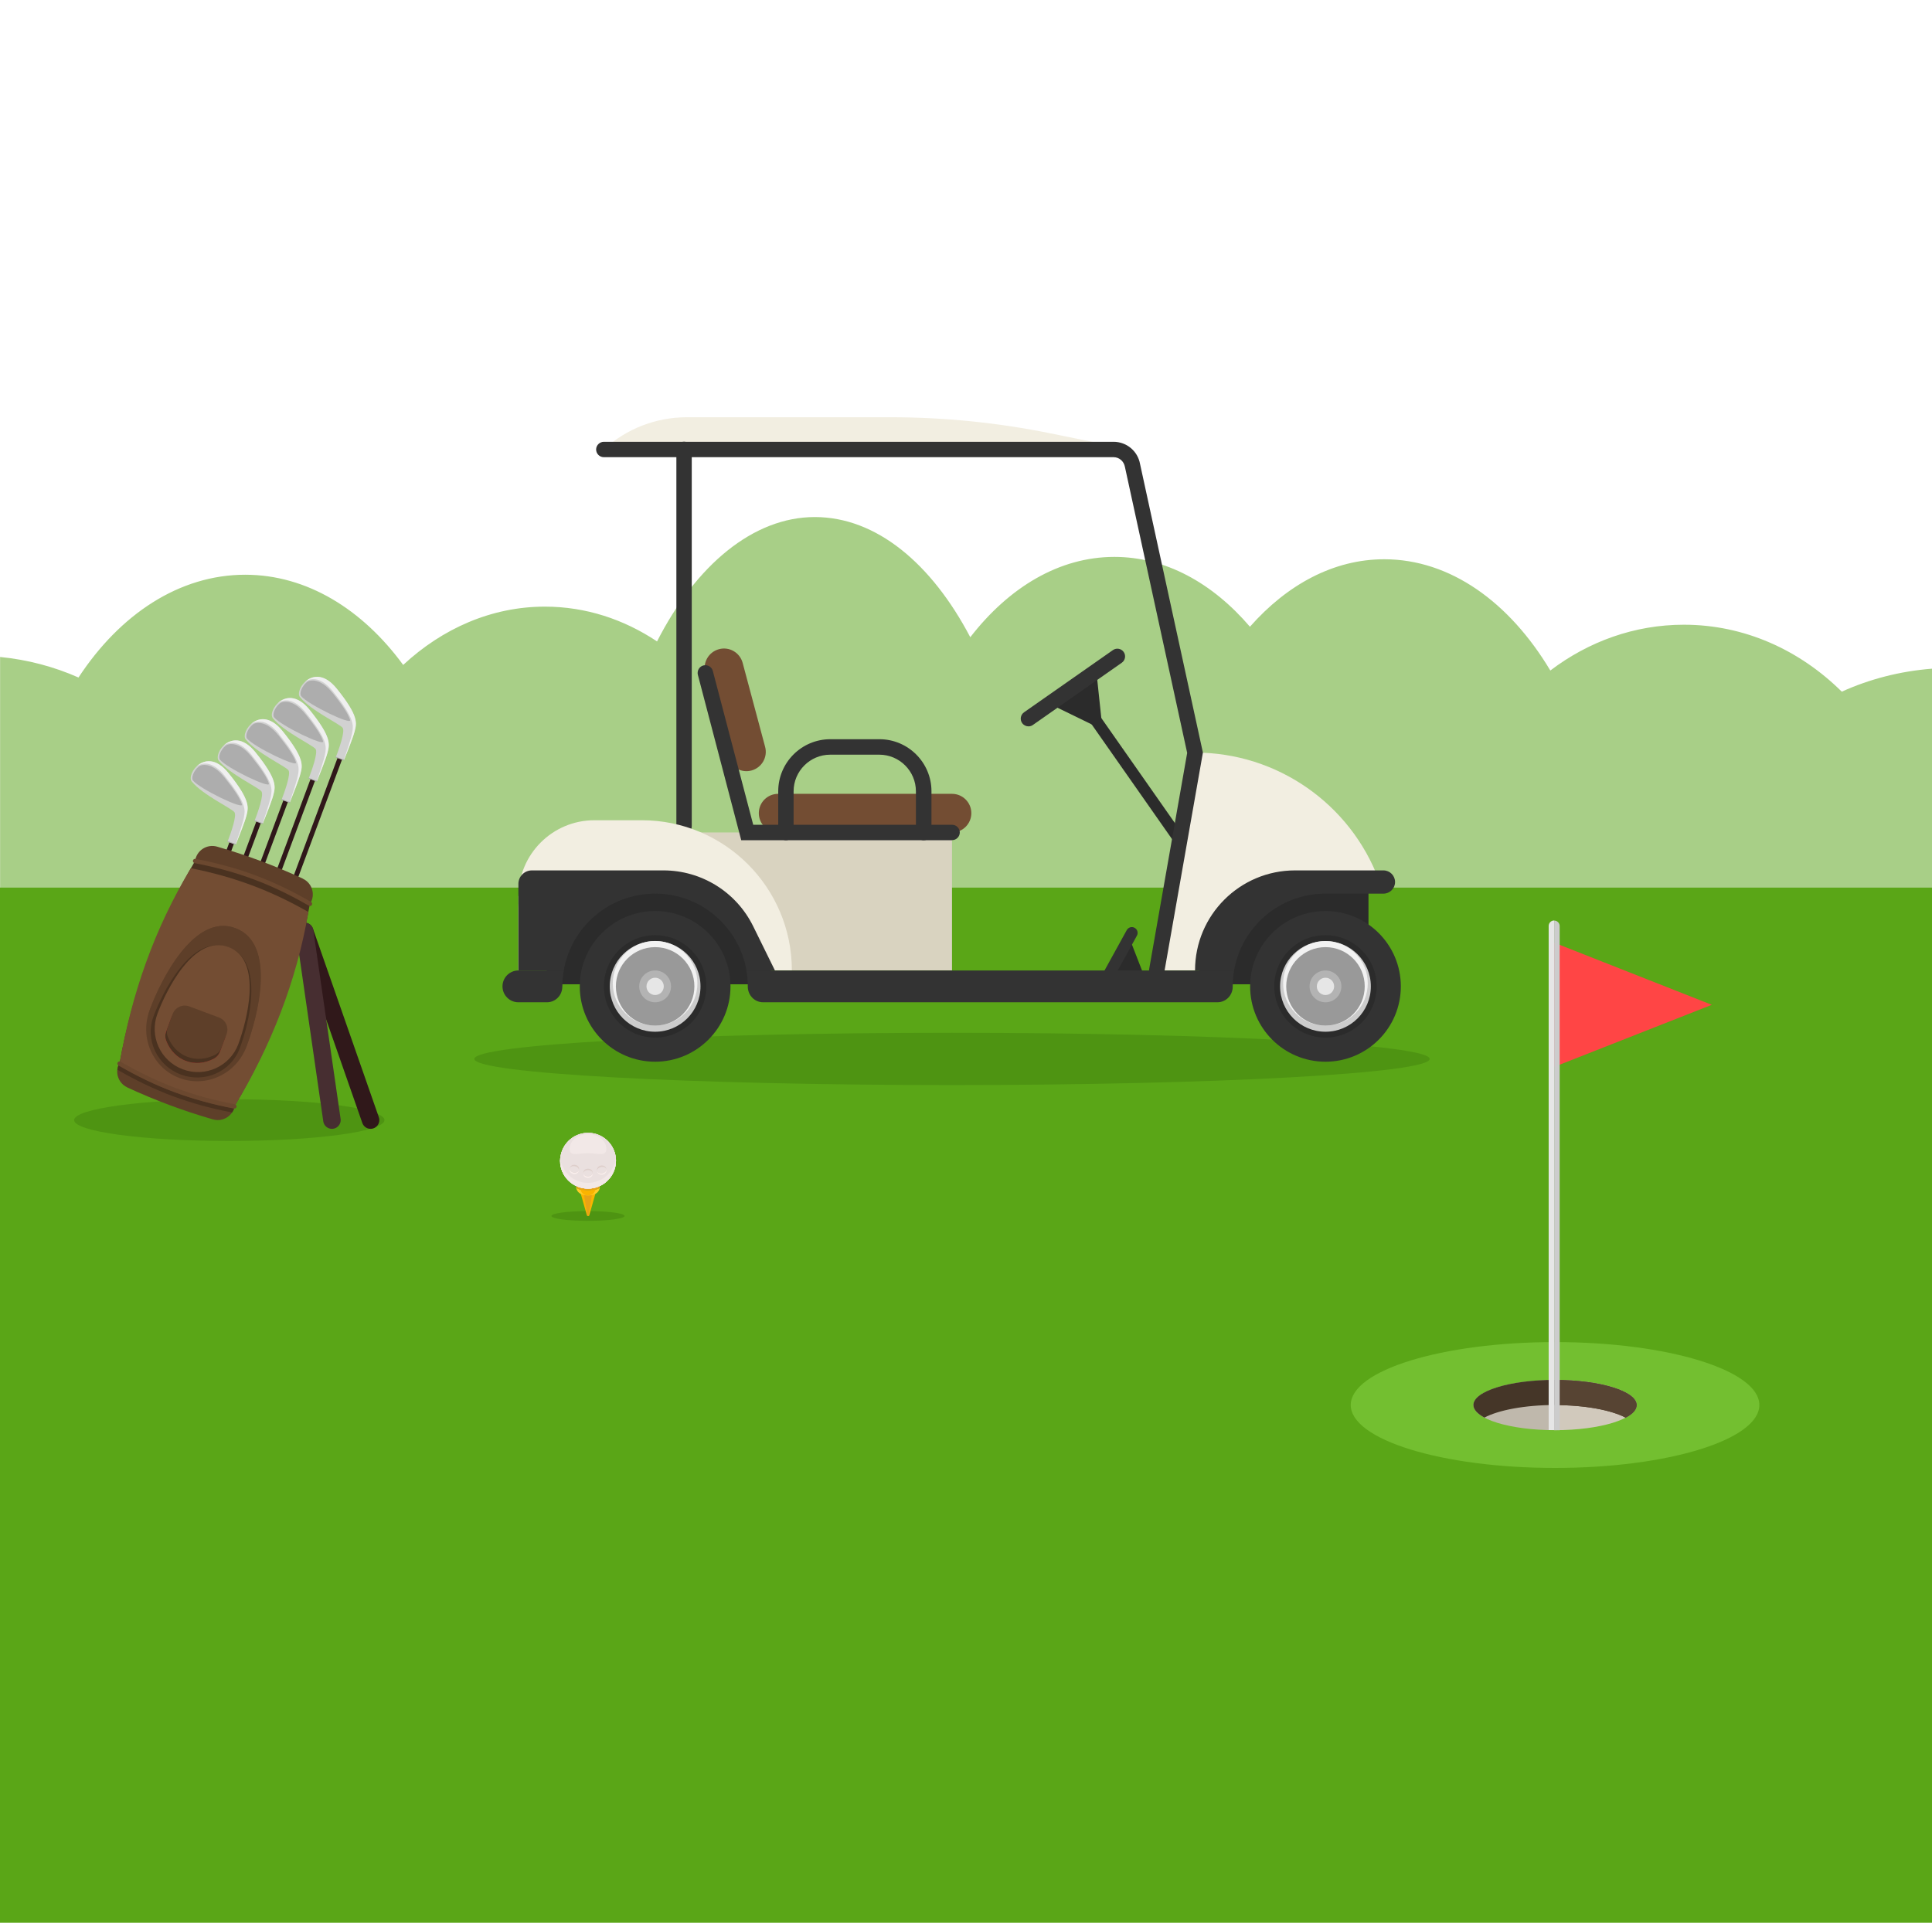 <?xml version="1.0" encoding="UTF-8"?>
<svg id="_レイヤー_2" data-name="レイヤー 2" xmlns="http://www.w3.org/2000/svg" viewBox="0 0 221 220">
  <defs>
    <style>
      .cls-1, .cls-2, .cls-3 {
        fill: none;
      }

      .cls-4 {
        fill: #f2e8e7;
      }

      .cls-5 {
        fill: #f2f2f2;
      }

      .cls-6 {
        fill: #f2eee1;
      }

      .cls-7 {
        fill: #f9eeec;
      }

      .cls-8 {
        fill: #fab400;
      }

      .cls-9 {
        fill: #eee0da;
      }

      .cls-10 {
        fill: #f0f0f0;
      }

      .cls-11 {
        fill: #eae0df;
      }

      .cls-12 {
        fill: #e6e6e6;
      }

      .cls-13 {
        fill: #e8a317;
      }

      .cls-14 {
        fill: #ffcc26;
      }

      .cls-15 {
        fill: #ff4545;
      }

      .cls-16 {
        fill: #6b482f;
      }

      .cls-17 {
        fill: #734d33;
      }

      .cls-18 {
        fill: #999;
      }

      .cls-19 {
        fill: #b3b3b3;
      }

      .cls-20 {
        fill: #333;
      }

      .cls-21 {
        fill: #30181a;
      }

      .cls-22 {
        fill: #bfb8ac;
      }

      .cls-23 {
        fill: #a8cf87;
      }

      .cls-24 {
        fill: #ccc;
      }

      .cls-25 {
        fill: #d1c9bc;
      }

      .cls-26 {
        fill: #d1d1d1;
      }

      .cls-27 {
        fill: #d63131;
      }

      .cls-28 {
        fill: #d9d3c0;
      }

      .cls-29 {
        fill: #adadad;
      }

      .cls-30 {
        fill: #decfcb;
      }

      .cls-31 {
        fill: #241316;
      }

      .cls-32 {
        fill: #453628;
      }

      .cls-33 {
        fill: #2b2b2b;
      }

      .cls-34 {
        fill: #5aa617;
      }

      .cls-35 {
        fill: #574433;
      }

      .cls-36 {
        fill: #4a3220;
      }

      .cls-37 {
        fill: #5e3f29;
      }

      .cls-38 {
        fill: #73bf30;
      }

      .cls-39 {
        fill: #4e9412;
      }

      .cls-2 {
        stroke: #472e31;
      }

      .cls-2, .cls-3 {
        stroke-linecap: round;
        stroke-miterlimit: 10;
        stroke-width: 2px;
      }

      .cls-3 {
        stroke: #30181a;
      }
    </style>
  </defs>
  <g id="header_footer" data-name="header+footer">
    <g>
      <rect class="cls-1" x="1" width="220" height="220"/>
      <path class="cls-23" d="M221,76.51c-3.68,.29-7.17,1.2-10.32,2.63-4.82-4.77-11.14-7.66-18.06-7.66-5.66,0-10.92,1.93-15.28,5.24-4.67-7.82-11.45-12.73-19-12.73-5.77,0-11.09,2.88-15.36,7.72-4.29-5.01-9.67-7.99-15.51-7.99-6.29,0-12.04,3.46-16.48,9.19-4.44-8.46-10.77-13.75-17.79-13.75s-13.59,5.49-18.04,14.23c-3.81-2.54-8.18-3.98-12.83-3.98-6.09,0-11.71,2.49-16.21,6.67-4.67-6.38-11.04-10.32-18.07-10.32-7.54,0-14.33,4.53-19.07,11.76-2.78-1.23-5.8-2.04-8.97-2.35v27.13H221v-25.79Z"/>
      <rect class="cls-34" y="101.56" width="221" height="118.44"/>
      <path class="cls-39" d="M163.54,121.16c0,1.65-24.47,2.99-54.64,2.99s-54.64-1.34-54.64-2.99,24.47-2.99,54.64-2.99,54.64,1.34,54.64,2.99Z"/>
      <ellipse class="cls-39" cx="26.23" cy="128.16" rx="17.75" ry="2.39"/>
      <ellipse class="cls-39" cx="67.26" cy="139.13" rx="4.18" ry=".56"/>
      <g>
        <line class="cls-3" x1="34.85" y1="106.57" x2="42.39" y2="128.16"/>
        <line class="cls-2" x1="34.85" y1="106.57" x2="37.97" y2="128.16"/>
        <g>
          <polygon class="cls-21" points="26.76 96.54 26.5 96.45 26.25 96.35 16.95 121.32 17.2 121.42 17.46 121.51 26.76 96.54"/>
          <path class="cls-31" d="M17.04,121.86c-.24-.09-.37-.36-.28-.6l1.76-4.72c.09-.24,.36-.37,.6-.28h0c.24,.09,.37,.36,.28,.6l-1.76,4.72c-.09,.24-.36,.37-.6,.28h0Z"/>
          <g>
            <path class="cls-26" d="M21.94,89.42c1.23,1.52,4.5,3.04,4.87,3.5,.32,.39-.42,2.44-.77,3.36l.92,.34c.34-.85,1.04-2.6,1.21-3.28,.23-.91,.52-1.71-2.05-4.89-2.57-3.18-4.87,.13-4.18,.98Z"/>
            <path class="cls-29" d="M25.64,88.9c1.22,1.52,1.82,2.46,2.04,3.14,.22,.66-4.82-1.77-5.6-2.73-.23-.29,.04-1.11,.67-1.62,.29-.23,1.51-.49,2.88,1.21Z"/>
            <path class="cls-10" d="M25.71,88.78c2.57,3.18,2.34,3.93,2.18,4.79-.12,.63-.66,2.22-.94,3.04h.03c.34-.84,1.04-2.59,1.21-3.27,.23-.91,.52-1.71-2.05-4.89-1.45-1.8-2.82-1.52-3.61-.79,.73-.5,1.88-.5,3.19,1.12Z"/>
          </g>
          <path class="cls-29" d="M27.01,96.59s.01,.03,0,.04c0,.02-.03,.04-.06,.03l-.92-.34s-.04-.03-.03-.06c0-.02,.03-.04,.06-.03l.92,.34s.01,0,.02,.01Z"/>
        </g>
        <g>
          <polygon class="cls-21" points="29.84 94.16 29.59 94.06 29.33 93.97 20.03 118.94 20.29 119.03 20.54 119.13 29.84 94.16"/>
          <path class="cls-31" d="M20.12,119.47c-.24-.09-.37-.36-.28-.6l1.76-4.72c.09-.24,.36-.37,.6-.28h0c.24,.09,.37,.36,.28,.6l-1.76,4.72c-.09,.24-.36,.37-.6,.28h0Z"/>
          <g>
            <path class="cls-26" d="M25.03,87.04c1.23,1.52,4.5,3.04,4.87,3.5,.32,.39-.42,2.44-.77,3.36l.92,.34c.34-.85,1.04-2.6,1.21-3.28,.23-.91,.52-1.71-2.05-4.89-2.57-3.18-4.87,.13-4.18,.98Z"/>
            <path class="cls-29" d="M28.72,86.51c1.22,1.52,1.82,2.46,2.04,3.14,.22,.66-4.82-1.77-5.6-2.73-.23-.29,.04-1.11,.67-1.62,.29-.23,1.51-.49,2.88,1.21Z"/>
            <path class="cls-10" d="M28.79,86.4c2.57,3.18,2.34,3.93,2.18,4.79-.12,.63-.66,2.22-.94,3.04h.03c.34-.84,1.04-2.59,1.21-3.27,.23-.91,.52-1.71-2.05-4.89-1.45-1.8-2.82-1.52-3.61-.79,.73-.5,1.88-.5,3.19,1.12Z"/>
          </g>
          <path class="cls-29" d="M30.09,94.21s.01,.03,0,.04c0,.02-.04,.04-.06,.03l-.92-.34s-.04-.03-.03-.06c0-.02,.04-.04,.06-.03l.92,.34s.01,0,.02,.01Z"/>
        </g>
        <g>
          <polygon class="cls-21" points="32.94 91.73 32.68 91.64 32.43 91.54 23.13 116.51 23.38 116.61 23.64 116.7 32.94 91.73"/>
          <path class="cls-31" d="M23.22,117.05c-.24-.09-.37-.36-.28-.6l1.76-4.72c.09-.24,.36-.37,.6-.28h0c.24,.09,.37,.36,.28,.6l-1.76,4.72c-.09,.24-.36,.37-.6,.28h0Z"/>
          <g>
            <path class="cls-26" d="M28.12,84.62c1.23,1.52,4.5,3.04,4.87,3.5,.32,.39-.42,2.44-.77,3.36l.92,.34c.34-.85,1.04-2.6,1.21-3.28,.23-.91,.52-1.71-2.05-4.89-2.57-3.18-4.87,.13-4.18,.98Z"/>
            <path class="cls-29" d="M31.82,84.09c1.22,1.52,1.82,2.46,2.04,3.14,.22,.66-4.82-1.77-5.6-2.73-.23-.29,.04-1.11,.67-1.62,.29-.23,1.51-.49,2.88,1.21Z"/>
            <path class="cls-10" d="M31.89,83.97c2.57,3.18,2.34,3.93,2.18,4.79-.12,.63-.66,2.22-.94,3.04h.03c.34-.84,1.04-2.59,1.21-3.27,.23-.91,.52-1.71-2.05-4.89-1.45-1.8-2.82-1.52-3.6-.79,.73-.5,1.88-.5,3.19,1.12Z"/>
          </g>
          <path class="cls-29" d="M33.19,91.79s.01,.03,0,.04c0,.02-.04,.04-.06,.03l-.92-.34s-.04-.03-.03-.06c0-.02,.03-.04,.06-.03l.92,.34s.01,0,.02,.01Z"/>
        </g>
        <g>
          <polygon class="cls-21" points="36.04 89.31 35.78 89.22 35.53 89.12 26.23 114.09 26.48 114.19 26.74 114.28 36.04 89.31"/>
          <path class="cls-31" d="M26.32,114.63c-.24-.09-.37-.36-.28-.6l1.76-4.72c.09-.24,.36-.37,.6-.28h0c.24,.09,.37,.36,.28,.6l-1.76,4.72c-.09,.24-.36,.37-.6,.28h0Z"/>
          <g>
            <path class="cls-26" d="M31.22,82.19c1.23,1.52,4.5,3.04,4.87,3.5,.32,.39-.42,2.44-.77,3.36l.92,.34c.34-.85,1.04-2.6,1.21-3.28,.23-.91,.52-1.71-2.05-4.89-2.57-3.18-4.87,.13-4.18,.98Z"/>
            <path class="cls-29" d="M34.92,81.67c1.22,1.52,1.82,2.46,2.04,3.14,.22,.66-4.82-1.77-5.6-2.73-.23-.29,.04-1.11,.67-1.62,.29-.23,1.51-.49,2.88,1.21Z"/>
            <path class="cls-10" d="M34.99,81.55c2.57,3.18,2.34,3.93,2.18,4.79-.12,.63-.66,2.22-.94,3.04h.03c.34-.84,1.04-2.59,1.21-3.27,.23-.91,.52-1.71-2.05-4.89-1.45-1.8-2.82-1.52-3.61-.79,.73-.5,1.88-.5,3.19,1.12Z"/>
          </g>
          <path class="cls-29" d="M36.28,89.36s.01,.03,0,.04c0,.02-.03,.04-.06,.03l-.92-.34s-.04-.03-.03-.06c0-.02,.03-.04,.06-.03l.92,.34s.01,0,.02,.01Z"/>
        </g>
        <g>
          <polygon class="cls-21" points="39.13 86.89 38.88 86.79 38.62 86.7 29.32 111.67 29.58 111.76 29.83 111.86 39.13 86.89"/>
          <path class="cls-31" d="M29.41,112.2c-.24-.09-.37-.36-.28-.6l1.76-4.72c.09-.24,.36-.37,.6-.28h0c.24,.09,.37,.36,.28,.6l-1.76,4.72c-.09,.24-.36,.37-.6,.28h0Z"/>
          <g>
            <path class="cls-26" d="M34.32,79.77c1.23,1.52,4.5,3.04,4.87,3.5,.32,.39-.42,2.44-.77,3.36l.92,.34c.34-.85,1.04-2.6,1.21-3.28,.23-.91,.52-1.71-2.05-4.89-2.57-3.18-4.87,.13-4.18,.98Z"/>
            <path class="cls-29" d="M38.01,79.24c1.23,1.52,1.82,2.46,2.04,3.14,.22,.66-4.82-1.77-5.6-2.73-.23-.29,.04-1.11,.67-1.62,.29-.23,1.51-.49,2.88,1.21Z"/>
            <path class="cls-10" d="M38.09,79.12c2.57,3.18,2.34,3.93,2.18,4.79-.12,.63-.66,2.22-.94,3.04h.03c.34-.84,1.04-2.59,1.21-3.27,.23-.91,.52-1.71-2.05-4.89-1.45-1.8-2.82-1.52-3.61-.79,.73-.5,1.88-.5,3.19,1.12Z"/>
          </g>
          <path class="cls-29" d="M39.38,86.94s.01,.03,0,.04c0,.02-.03,.04-.06,.03l-.92-.34s-.04-.04-.03-.06c0-.02,.03-.04,.06-.03l.92,.34s.01,0,.02,.01Z"/>
        </g>
        <g>
          <path class="cls-37" d="M14.55,124.42c3.25,1.5,6.38,2.67,9.81,3.66,1.15,.33,2.34-.43,2.51-1.62,0,0,0-.02,0-.03-4.38-1.63-8.76-3.27-13.14-4.9,0,0,0,.02-.01,.02-.65,1.01-.25,2.36,.83,2.86Z"/>
          <path class="cls-36" d="M19.77,125.42c2.13,.8,4.34,1.4,6.78,1.87,.09-.14,.17-.29,.23-.45-.03-.02-.05-.03-.08-.03-4.87-.93-8.77-2.39-13.06-4.87-.03-.02-.06-.02-.09-.03-.06,.16-.1,.32-.12,.49,2.16,1.24,4.22,2.23,6.35,3.03Z"/>
          <path class="cls-37" d="M34.64,100.53c-3.25-1.5-6.38-2.67-9.81-3.66-1.15-.33-2.34,.43-2.51,1.62,0,0,0,.02,0,.03,4.38,1.63,8.76,3.27,13.14,4.9,0,0,0-.02,.01-.02,.65-1.01,.25-2.36-.83-2.86Z"/>
          <path class="cls-36" d="M26.81,126.6c-4.92-.94-8.8-2.39-13.14-4.9,1.51-8.33,4.33-15.9,8.64-23.18,4.92,.94,8.8,2.39,13.14,4.9-1.51,8.33-4.33,15.9-8.64,23.18Z"/>
          <path class="cls-17" d="M26.81,126.62c-4.91-.97-8.79-2.42-13.14-4.9,1.4-8.04,3.96-15.39,8.16-22.38,4.91,.97,9.1,2.53,13.45,5.01-1.4,8.04-4.26,15.27-8.47,22.27Z"/>
          <g>
            <path class="cls-16" d="M35.37,103.65s-.03-.01-.04-.02c-4.29-2.48-8.2-3.94-13.06-4.87-.14-.03-.22-.16-.2-.29,.03-.14,.16-.22,.29-.2,4.92,.94,8.88,2.42,13.22,4.93,.12,.07,.16,.22,.09,.34-.06,.11-.19,.15-.3,.11Z"/>
            <path class="cls-16" d="M19.94,124.96c-2.15-.8-4.22-1.8-6.39-3.05-.12-.07-.16-.22-.09-.34,.07-.12,.22-.16,.34-.09,4.29,2.48,8.2,3.94,13.06,4.87,.14,.03,.22,.16,.2,.29-.03,.14-.16,.22-.29,.2-2.46-.47-4.68-1.08-6.83-1.88Z"/>
          </g>
          <path class="cls-37" d="M28.2,119.74c-1.17,3.14-4.6,4.75-7.66,3.61-3.06-1.14-4.59-4.61-3.43-7.74s5.04-11.2,9.82-9.41c4.78,1.78,2.43,10.41,1.26,13.55Z"/>
          <path class="cls-37" d="M28.3,119.47c-1.14,3.06-4.55,4.62-7.61,3.48s-4.62-4.55-3.48-7.61c1.14-3.06,4.94-10.92,9.72-9.14,4.78,1.78,2.5,10.21,1.36,13.27Z"/>
          <path class="cls-36" d="M27.42,119.96c-.99,2.66-4.01,4-6.73,2.99s-4.13-4-3.13-6.66c.99-2.66,4.32-9.5,8.57-7.92,4.25,1.59,2.29,8.93,1.29,11.6Z"/>
          <path class="cls-17" d="M27.27,119.45c-.95,2.56-3.8,3.86-6.36,2.9-2.56-.95-3.86-3.8-2.9-6.36,.95-2.56,4.13-9.12,8.12-7.64,3.99,1.49,2.09,8.53,1.14,11.09Z"/>
          <path class="cls-27" d="M24.53,121.1c-2.2,1.2-4.66,.28-5.54-2.07-.12-.32-.11-.68,.01-1,.22-.58,.39-1.04,.57-1.54,.29-.77,1.14-1.15,1.9-.87l3.4,1.27c.77,.29,1.15,1.14,.87,1.9l-.57,1.54c-.12,.32-.34,.6-.64,.76Z"/>
          <path class="cls-36" d="M24.53,121.1c-2.2,1.2-4.66,.28-5.54-2.07-.12-.32-.11-.68,.01-1,.22-.58,.39-1.04,.57-1.54,.29-.77,1.14-1.15,1.9-.87l3.4,1.27c.77,.29,1.15,1.14,.87,1.9l-.57,1.54c-.12,.32-.34,.6-.64,.76Z"/>
          <path class="cls-37" d="M24.71,120.63c-2.2,1.2-4.66,.28-5.54-2.07-.12-.32-.11-.68,.01-1,.22-.58,.39-1.04,.57-1.54,.29-.77,1.14-1.15,1.9-.87l3.4,1.27c.77,.29,1.15,1.14,.87,1.9l-.57,1.54c-.12,.32-.34,.6-.64,.76Z"/>
        </g>
      </g>
      <g>
        <g>
          <polygon class="cls-33" points="130.89 111.7 129.32 107.66 127.1 111.7 130.89 111.7"/>
          <path class="cls-20" d="M126.86,112.14c-.11,0-.22-.03-.32-.08-.32-.18-.44-.58-.26-.9l2.61-4.74c.18-.32,.58-.44,.9-.26,.32,.18,.44,.58,.26,.9l-2.61,4.74c-.12,.22-.35,.34-.58,.34Z"/>
        </g>
        <rect class="cls-33" x="62.54" y="100.61" width="25.65" height="12.01"/>
        <rect class="cls-33" x="137.19" y="100.61" width="19.35" height="12.01"/>
        <g>
          <g>
            <path class="cls-33" d="M141.59,106.26c-.21,0-.41-.1-.54-.28l-18.86-26.93c-.21-.3-.14-.71,.16-.92,.3-.21,.71-.14,.92,.16l18.86,26.93c.21,.3,.14,.71-.16,.92-.12,.08-.25,.12-.38,.12Z"/>
            <polygon class="cls-33" points="125.41 76.8 120.07 80.54 126.12 83.49 125.41 76.8"/>
            <path class="cls-20" d="M117.65,83.11c-.28,0-.55-.13-.73-.38-.28-.4-.18-.95,.22-1.23l10.17-7.12c.4-.28,.95-.18,1.23,.22,.28,.4,.18,.95-.22,1.23l-10.17,7.12c-.15,.11-.33,.16-.51,.16Z"/>
          </g>
          <path class="cls-6" d="M78.57,47.74h23.3c6.14,0,12.27,.62,18.28,1.84l9.07,1.84h-60.15c2.59-2.37,5.98-3.68,9.5-3.68Z"/>
          <path class="cls-20" d="M78.25,95.44c-.49,0-.88-.4-.88-.88V51.42c0-.49,.4-.88,.88-.88s.88,.4,.88,.88v43.13c0,.49-.4,.88-.88,.88Z"/>
          <g>
            <circle class="cls-20" cx="74.94" cy="112.86" r="8.62"/>
            <circle class="cls-33" cx="74.94" cy="112.86" r="5.86"/>
            <circle class="cls-24" cx="74.94" cy="112.86" r="5.19"/>
            <circle class="cls-5" cx="74.94" cy="112.51" r="4.84" transform="translate(-57.61 85.94) rotate(-45)"/>
            <circle class="cls-18" cx="74.94" cy="112.86" r="4.49"/>
            <circle class="cls-19" cx="74.94" cy="112.86" r="1.82"/>
            <circle class="cls-12" cx="74.94" cy="112.86" r=".99"/>
          </g>
          <g>
            <circle class="cls-20" cx="151.62" cy="112.86" r="8.62"/>
            <circle class="cls-33" cx="151.62" cy="112.86" r="5.86"/>
            <circle class="cls-24" cx="151.62" cy="112.86" r="5.19"/>
            <circle class="cls-5" cx="151.62" cy="112.51" r="4.84" transform="translate(-35.15 140.17) rotate(-45)"/>
            <circle class="cls-18" cx="151.62" cy="112.86" r="4.49"/>
            <circle class="cls-19" cx="151.62" cy="112.86" r="1.82"/>
            <circle class="cls-12" cx="151.62" cy="112.86" r=".99"/>
          </g>
          <path class="cls-28" d="M59.3,103.94v7.09h4.13c.86-4.99,6.27-9.48,11.51-9.48s10.61,4.49,11.48,9.48h22.48v-15.78h-40.91c-4.8,0-8.69,3.89-8.69,8.69Z"/>
          <path class="cls-6" d="M59.3,102.54v8.49h4.13c.86-4.99,6.27-10.07,11.51-10.07s10.61,5.08,11.48,10.07h4.16c0-9.49-7.69-17.18-17.18-17.18h-5.4c-4.8,0-8.69,3.89-8.69,8.69Z"/>
          <path class="cls-20" d="M59.3,101.13v9.9h5.19c.86-4.99,5.21-8.78,10.45-8.78s9.58,3.8,10.45,8.78h3.25l-2.49-5.06c-1.93-3.91-5.9-6.38-10.26-6.38h-15.05c-.85,0-1.54,.69-1.54,1.54Z"/>
          <path class="cls-20" d="M64.33,112.86c0-.62,.06-1.23,.16-1.82h-5.19c-1.01,0-1.82,.82-1.82,1.82h0c0,1.01,.82,1.82,1.82,1.82h3.26c.99,0,1.77-.81,1.76-1.8v-.02Z"/>
          <path class="cls-6" d="M136.7,86.12l-4.38,24.91h7.57c.86-4.99,6.49-10.43,11.73-10.43s6.29,.56,6.1,.07c-3.27-8.7-11.62-14.56-21.02-14.56h0Z"/>
          <path class="cls-20" d="M136.7,111.03h4.47c.86-4.99,5.21-8.78,10.45-8.78h6.63c.73,0,1.33-.59,1.33-1.33h0c0-.73-.59-1.33-1.33-1.33h-10.11c-6.32,0-11.44,5.12-11.44,11.44Z"/>
          <path class="cls-20" d="M139.25,114.68c.99,0,1.77-.81,1.76-1.8v-.02c0-.62,.06-1.23,.16-1.82h-55.79c.1,.59,.16,1.2,.16,1.82,0,0,0,.01,0,.02,0,.99,.77,1.8,1.76,1.8h51.94Z"/>
          <path class="cls-20" d="M132.32,111.92c-.05,0-.1,0-.15-.01-.48-.08-.8-.54-.72-1.02l4.35-24.74-7.12-32.72c-.12-.66-.66-1.12-1.3-1.12h-58.31c-.49,0-.88-.4-.88-.88s.4-.88,.88-.88h58.31c1.5,0,2.77,1.07,3.03,2.54l7.19,33.02-4.41,25.08c-.08,.43-.45,.73-.87,.73Z"/>
          <path class="cls-17" d="M108.9,95.25h-19.89c-1.22,0-2.21-.99-2.21-2.21s.99-2.21,2.21-2.21h19.89c1.22,0,2.21,.99,2.21,2.21s-.99,2.21-2.21,2.21Z"/>
          <path class="cls-17" d="M84.95,75.84l2.57,9.61c.32,1.18-.38,2.39-1.56,2.71-1.18,.32-2.39-.38-2.71-1.56l-2.57-9.61c-.32-1.18,.38-2.39,1.56-2.71,1.18-.32,2.39,.38,2.71,1.56Z"/>
          <path class="cls-20" d="M108.9,96.14h-24.11l-4.96-18.92c-.12-.47,.16-.96,.63-1.08,.47-.12,.96,.16,1.08,.63l4.62,17.6h22.75c.49,0,.88,.4,.88,.88s-.4,.88-.88,.88Z"/>
          <path class="cls-20" d="M105.65,96.14c-.49,0-.88-.4-.88-.88v-4.72c0-2.31-1.88-4.19-4.19-4.19h-5.61c-2.31,0-4.19,1.88-4.19,4.19v4.72c0,.49-.4,.88-.88,.88s-.88-.4-.88-.88v-4.72c0-3.29,2.67-5.96,5.96-5.96h5.61c3.29,0,5.96,2.67,5.96,5.96v4.72c0,.49-.4,.88-.88,.88Z"/>
        </g>
      </g>
      <g>
        <ellipse class="cls-38" cx="177.88" cy="160.76" rx="23.37" ry="7.2"/>
        <g>
          <path class="cls-25" d="M177.88,157.89v5.75c5.16,0,9.34-1.29,9.34-2.88s-4.18-2.88-9.34-2.88Z"/>
          <path class="cls-22" d="M168.54,160.76c0,1.59,4.18,2.88,9.34,2.88v-5.75c-5.16,0-9.34,1.29-9.34,2.88Z"/>
        </g>
        <g>
          <path class="cls-32" d="M168.54,160.76c0,.52,.46,1.01,1.26,1.44,1.62-.86,4.62-1.44,8.08-1.44v-2.88c-5.16,0-9.34,1.29-9.34,2.88Z"/>
          <path class="cls-35" d="M177.88,157.89v2.88c3.45,0,6.46,.58,8.08,1.44,.8-.42,1.26-.91,1.26-1.44,0-1.59-4.18-2.88-9.34-2.88Z"/>
        </g>
        <path class="cls-35" d="M177.88,157.89v2.88c3.45,0,6.46,.58,8.08,1.44,.8-.42,1.26-.91,1.26-1.44,0-1.59-4.18-2.88-9.34-2.88Z"/>
        <polygon class="cls-15" points="177.78 107.86 177.78 122.07 195.81 114.97 177.78 107.86"/>
        <g>
          <path class="cls-12" d="M177.78,105.32c-.35,0-.63,.28-.63,.63v57.68c.21,0,.42,0,.63,0v-58.32Z"/>
          <path class="cls-24" d="M177.78,105.32v58.32s.07,0,.1,0c.18,0,.36,0,.53,0v-57.68c0-.35-.28-.63-.63-.63Z"/>
        </g>
      </g>
      <g>
        <g>
          <path class="cls-8" d="M66.42,136.54l.72,2.54s.06,.05,.13,.05,.13-.02,.13-.05l.72-2.54h-1.69Z"/>
          <path class="cls-13" d="M66.78,136.54l.41,2.54s.03,.05,.07,.05,.07-.02,.07-.05l.41-2.54h-.96Z"/>
          <path class="cls-14" d="M68.62,135.84c0,.2-.73,.36-1.36,.36s-1.36-.16-1.36-.36c0,0,.02,.94,1.36,.94s1.36-.94,1.36-.94Z"/>
          <path class="cls-8" d="M68.17,135.84c0,.2-.49,.36-.91,.36s-.91-.16-.91-.36c0,0,.01,.94,.91,.94s.91-.94,.91-.94Z"/>
          <path class="cls-13" d="M68.62,135.84c0,.2-.73,.36-1.36,.36s-1.36-.16-1.36-.36,.73-.36,1.36-.36,1.36,.16,1.36,.36Z"/>
          <g>
            <path class="cls-9" d="M70.46,132.81c0,1.76-1.43,3.19-3.19,3.19s-3.19-1.43-3.19-3.19,1.43-3.19,3.19-3.19,3.19,1.43,3.19,3.19Z"/>
            <path class="cls-11" d="M70.46,132.81c0,1.76-1.43,3.19-3.19,3.19s-3.19-1.43-3.19-3.19,1.43-3.19,3.19-3.19,3.19,1.43,3.19,3.19Z"/>
            <path class="cls-4" d="M69.36,131.45c0,.93-.94,.5-2.1,.5s-2.1,.43-2.1-.5,.94-1.69,2.1-1.69,2.1,.75,2.1,1.69Z"/>
            <path class="cls-4" d="M70.46,132.81c0-.11,0-.22-.02-.33-.17,1.61-1.52,2.86-3.18,2.86s-3.01-1.25-3.18-2.86c-.01,.11-.02,.22-.02,.33,0,1.76,1.43,3.19,3.19,3.19s3.19-1.43,3.19-3.19Z"/>
            <g>
              <g>
                <path class="cls-7" d="M69.37,133.87c.04,.24-.16,.48-.44,.53-.29,.05-.56-.1-.6-.35-.04-.24,.16-.48,.44-.53,.29-.05,.56,.1,.6,.35Z"/>
                <path class="cls-30" d="M69.34,133.71c.04,.24-.16,.48-.44,.53-.29,.05-.56-.1-.6-.35s.16-.48,.44-.53c.29-.05,.56,.1,.6,.35Z"/>
                <path class="cls-11" d="M69.35,133.79c.03,.2-.17,.4-.46,.45-.29,.05-.55-.07-.58-.26s.17-.4,.46-.45c.29-.05,.55,.07,.58,.26Z"/>
              </g>
              <g>
                <path class="cls-7" d="M67.79,134.33c0,.25-.24,.44-.53,.44s-.53-.2-.53-.44,.24-.44,.53-.44,.53,.2,.53,.44Z"/>
                <path class="cls-30" d="M67.79,134.16c0,.25-.24,.44-.53,.44s-.53-.2-.53-.44,.24-.44,.53-.44,.53,.2,.53,.44Z"/>
                <ellipse class="cls-11" cx="67.26" cy="134.24" rx=".53" ry=".36"/>
              </g>
              <g>
                <path class="cls-7" d="M66.2,133.98c-.04,.24-.31,.4-.6,.35-.29-.05-.49-.29-.44-.53,.04-.24,.31-.4,.6-.35,.29,.05,.49,.29,.44,.53Z"/>
                <path class="cls-30" d="M66.23,133.81c-.04,.24-.31,.4-.6,.35-.29-.05-.49-.29-.44-.53,.04-.24,.31-.4,.6-.35s.49,.29,.44,.53Z"/>
                <path class="cls-11" d="M66.21,133.89c-.03,.2-.3,.31-.58,.26-.29-.05-.49-.25-.46-.45,.03-.2,.3-.31,.58-.26,.29,.05,.49,.25,.46,.45Z"/>
              </g>
            </g>
          </g>
        </g>
        <g>
          <path class="cls-9" d="M70.46,132.81c0,1.76-1.43,3.19-3.19,3.19s-3.19-1.43-3.19-3.19,1.43-3.19,3.19-3.19,3.19,1.43,3.19,3.19Z"/>
          <path class="cls-11" d="M70.46,132.81c0,1.76-1.43,3.19-3.19,3.19s-3.19-1.43-3.19-3.19,1.43-3.19,3.19-3.19,3.19,1.43,3.19,3.19Z"/>
          <path class="cls-4" d="M69.36,131.45c0,.93-.94,.5-2.1,.5s-2.1,.43-2.1-.5,.94-1.69,2.1-1.69,2.1,.75,2.1,1.69Z"/>
          <path class="cls-4" d="M70.46,132.81c0-.11,0-.22-.02-.33-.17,1.61-1.52,2.86-3.18,2.86s-3.01-1.25-3.18-2.86c-.01,.11-.02,.22-.02,.33,0,1.76,1.43,3.19,3.19,3.19s3.19-1.43,3.19-3.19Z"/>
          <g>
            <g>
              <path class="cls-7" d="M69.37,133.87c.04,.24-.16,.48-.44,.53-.29,.05-.56-.1-.6-.35-.04-.24,.16-.48,.44-.53,.29-.05,.56,.1,.6,.35Z"/>
              <path class="cls-30" d="M69.34,133.71c.04,.24-.16,.48-.44,.53-.29,.05-.56-.1-.6-.35s.16-.48,.44-.53c.29-.05,.56,.1,.6,.35Z"/>
              <path class="cls-11" d="M69.35,133.79c.03,.2-.17,.4-.46,.45-.29,.05-.55-.07-.58-.26s.17-.4,.46-.45c.29-.05,.55,.07,.58,.26Z"/>
            </g>
            <g>
              <path class="cls-7" d="M67.79,134.33c0,.25-.24,.44-.53,.44s-.53-.2-.53-.44,.24-.44,.53-.44,.53,.2,.53,.44Z"/>
              <path class="cls-30" d="M67.79,134.16c0,.25-.24,.44-.53,.44s-.53-.2-.53-.44,.24-.44,.53-.44,.53,.2,.53,.44Z"/>
              <ellipse class="cls-11" cx="67.26" cy="134.24" rx=".53" ry=".36"/>
            </g>
            <g>
              <path class="cls-7" d="M66.2,133.98c-.04,.24-.31,.4-.6,.35-.29-.05-.49-.29-.44-.53,.04-.24,.31-.4,.6-.35,.29,.05,.49,.29,.44,.53Z"/>
              <path class="cls-30" d="M66.23,133.81c-.04,.24-.31,.4-.6,.35-.29-.05-.49-.29-.44-.53,.04-.24,.31-.4,.6-.35s.49,.29,.44,.53Z"/>
              <path class="cls-11" d="M66.21,133.89c-.03,.2-.3,.31-.58,.26-.29-.05-.49-.25-.46-.45,.03-.2,.3-.31,.58-.26,.29,.05,.49,.25,.46,.45Z"/>
            </g>
          </g>
        </g>
      </g>
    </g>
  </g>
</svg>